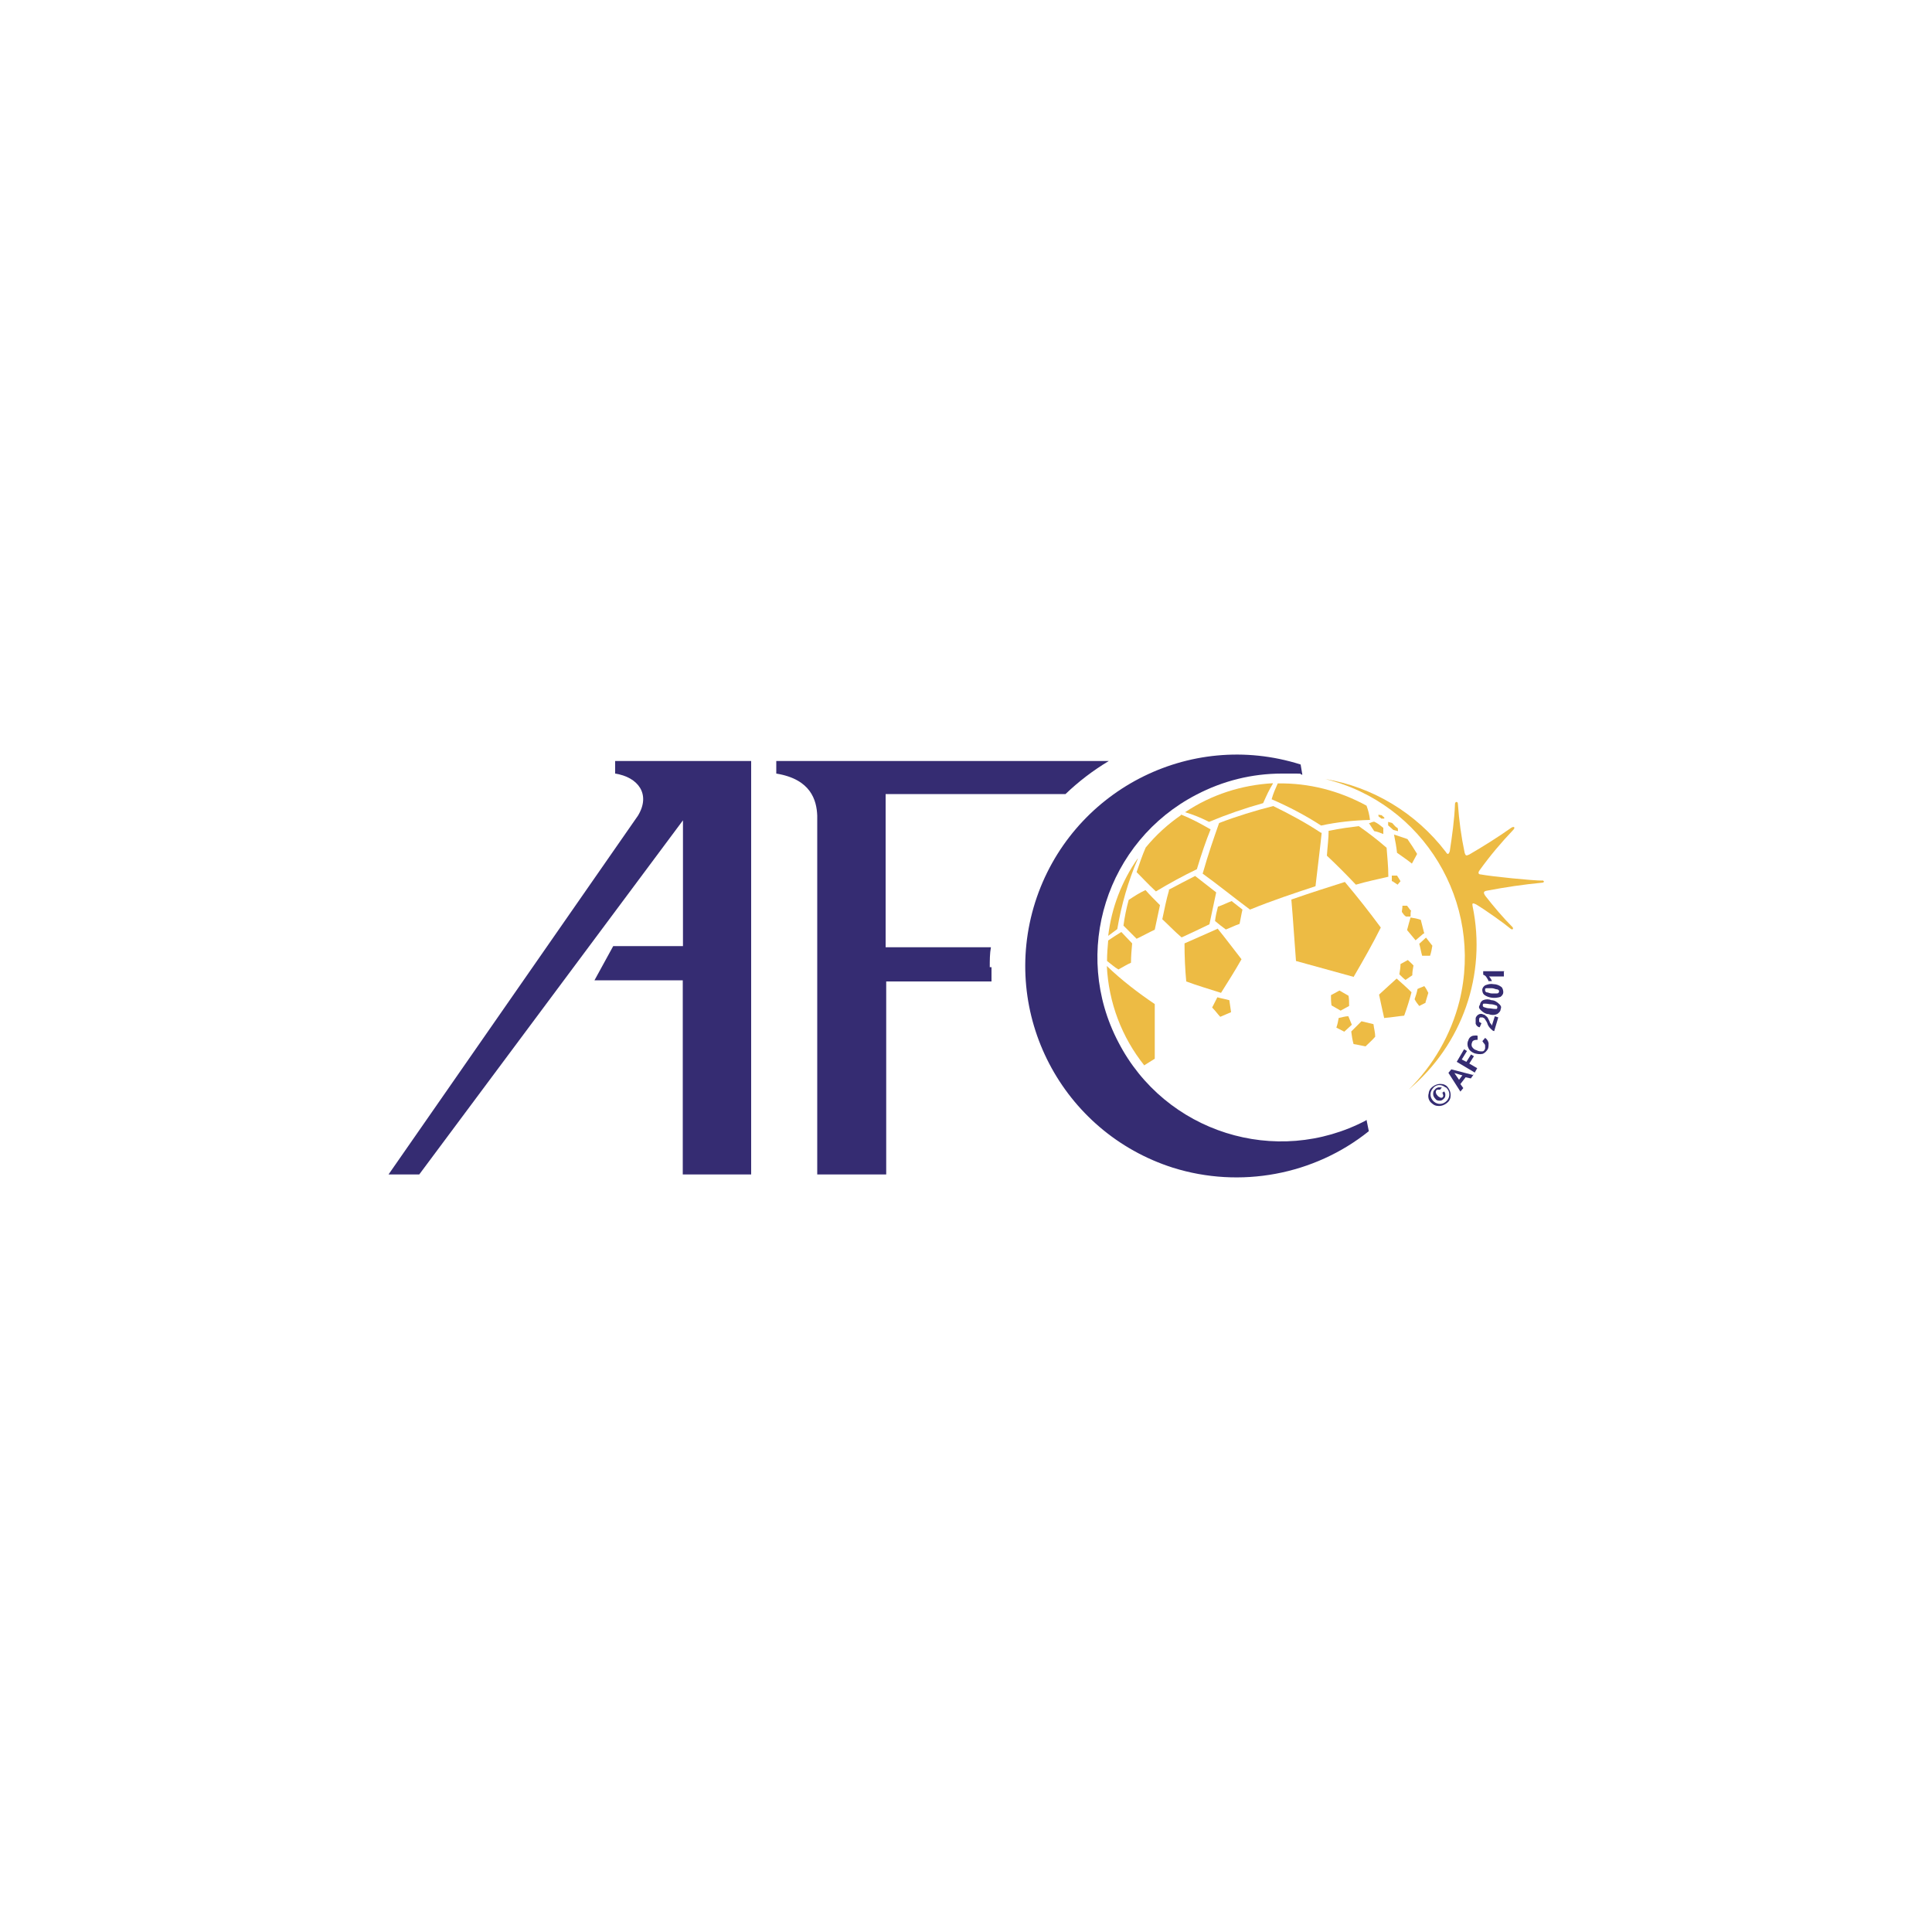 <?xml version="1.0" encoding="UTF-8"?>
<svg xmlns="http://www.w3.org/2000/svg" version="1.1" viewBox="0 0 1000 1000">
  <defs>
    <style>
      .cls-1 {
        fill: #352c72;
      }

      .cls-2 {
        fill: #edbb44;
      }
    </style>
  </defs>
  <!-- Generator: Adobe Illustrator 28.7.0, SVG Export Plug-In . SVG Version: 1.2.0 Build 23)  -->
  <g>
    <g id="Layer_2">
      <g id="Layer_1">
        <g>
          <path class="cls-1" d="M512.3,500.6c0-3.5,0-7.1.6-10.3h-54.5v-79.3h93.1c6.8-6.5,14.1-12.1,22.4-17.1h-172.1v6.5c18,2.9,20.9,13.9,21.2,21.8v185.7h35.7v-99.9h54.5v-7.4h-.9Z"/>
          <path class="cls-1" d="M353.4,489.7h-36l-9.7,17.7h45.7v100.5h35.4v-214h-70.4v6.5c11.8,1.8,18.6,10.6,11.8,21.8l-129.1,185.7h15.9l136.5-183.3v65.1Z"/>
          <path class="cls-1" d="M707.1,579.9c-46.6,24.5-104.1,6.2-128.2-40.4-24.5-46.6-6.2-104.1,40.4-128.2,13.6-7.1,28.6-10.9,44.2-10.9s7.1,0,10.6.6l-.9-5.3c-57.8-18.3-119.1,13.9-137.4,71.3-18.3,57.8,13.9,119.1,71.3,137.4,34.8,10.9,73.1,3.8,101.4-18.9l-1.2-5.9-.3.3Z"/>
          <path class="cls-2" d="M798.5,455.8c-5.3,0-26.2-2.1-32.1-3.2-1.2,0-1.5-.9-.6-2.1,5.3-7.4,11.2-14.4,17.4-20.9,1.2-1.2.6-2.1-.9-1.2-7.1,5-14.1,9.4-21.8,13.9-1.5.6-1.8.9-2.4-.9-1.8-8.5-2.9-16.8-3.5-25.3,0-1.5-1.5-1.2-1.5,0-.3,8.3-1.5,16.5-2.7,24.5-.6,1.8-1.2,1.8-2.1.3-15.3-20-37.7-33.6-62.5-37.7,51,12.4,82.2,64,69.6,115-4.4,17.4-13.6,33.3-26.2,45.7,27.7-23.3,40.4-59.5,33-94.9-.3-1.5,0-1.8,1.8-.9,5.3,3.2,14.4,9.7,18,12.7.9.6,1.5,0,.9-.9-5-5-9.7-10.6-14.1-16.2-1.2-1.8-.9-2.4.9-2.7,9.4-1.8,18.9-3.2,28.3-4.1,1.5,0,1.5-1.2,0-1.2l.6.3Z"/>
          <path class="cls-2" d="M731.9,500.1c-.9-1.2-2.1-2.1-3.2-3.2l-3.8,2.1c0,1.8-.3,3.5-.6,5.3,1.2,1.2,2.1,2.1,3.2,2.9l3.5-2.4c0-1.8.3-3.2.6-5l.3.3Z"/>
          <path class="cls-2" d="M730.1,471.2c-.6-.9-1.2-1.5-1.8-2.4h-2.4c0,1.5-.3,2.4-.3,3.2.6.9,1.2,1.8,2.1,2.4h2.4c0-1.5,0-2.4.3-3.2h-.3Z"/>
          <path class="cls-2" d="M737.2,483.2c-.6-2.4-1.2-4.7-1.8-7.1-1.8-.6-3.2-.9-5.3-1.2-.6,2.1-1.2,4.1-1.8,6.5,1.5,1.8,2.9,3.5,4.4,5.3l4.1-3.5h.3Z"/>
          <path class="cls-2" d="M716.5,526.9c3.8-.3,7.1-.9,10.3-1.2,1.5-4.1,2.7-8,3.8-12.1-2.4-2.4-5-4.7-7.7-7.1-2.9,2.7-5.9,5.3-9.1,8.3.9,4.4,1.8,8.3,2.7,12.4v-.3Z"/>
          <path class="cls-2" d="M741.3,489.4c-1.2-1.5-2.1-2.7-3.2-4.1l-3.5,3.2c.6,2.1.9,4.1,1.5,6.2h4.1c.6-1.8.9-3.5,1.2-5.3h0Z"/>
          <path class="cls-2" d="M737.8,518.9c.6-1.8.9-3.2,1.5-5-.6-1.2-1.2-2.4-2.1-3.5-1.2.6-2.4.9-3.5,1.5-.3,1.8-.9,3.5-1.5,5.3.6,1.2,1.5,2.4,2.4,3.5l3.5-1.8h-.3Z"/>
          <path class="cls-2" d="M720.7,456.1c.9.6,1.8,1.2,2.7,1.8.6-.6.9-1.2,1.5-1.8-.6-.9-1.2-2.1-1.8-2.9h-2.7v2.9h.3Z"/>
          <path class="cls-2" d="M708.6,426.1c.9,1.5,1.8,2.7,2.7,4.1,1.8.3,3.2.9,4.7,1.5v-3.2c-1.5-1.2-2.9-2.4-4.7-3.2-.9,0-1.8.6-2.9.9h.3Z"/>
          <path class="cls-2" d="M592.4,551.6c-11.8-14.7-18.6-32.7-19.5-51.6,7.7,7.4,16.2,13.9,24.8,19.7v28.3l-5.6,3.5h.3Z"/>
          <path class="cls-2" d="M716.5,424v-.9c-.6-.3-.9-.9-1.5-1.2-.6,0-.9,0-1.5-.3v.9l1.5,1.2h1.5v.3Z"/>
          <path class="cls-2" d="M723,428.4c-.9-.6-1.5-1.5-2.4-2.4l-2.1-.6v1.8c.9.9,1.8,1.5,2.7,2.4l2.4.6c0-.6,0-1.2-.3-1.8h-.3Z"/>
          <path class="cls-2" d="M687.7,429.9c0,4.1-.6,8.3-.9,13,5,4.7,10,9.7,15,15,6.2-1.8,11.8-2.9,16.8-4.1,0-5.6-.6-10.6-.9-15-4.7-4.1-9.4-7.7-14.4-11.2-4.7.6-9.7,1.2-15.3,2.4h-.3Z"/>
          <path class="cls-2" d="M611.3,421.9c-6.8,4.7-13,10.3-18.3,16.8-1.8,4.1-3.2,8.3-4.7,12.7,2.7,2.7,5.9,6.2,10,10,6.8-4.1,13.9-8,21.2-11.5,2.4-8,4.7-14.7,7.1-20.6-5-2.9-10-5.6-15.3-7.7v.3Z"/>
          <path class="cls-2" d="M700.6,505.7c5.3-9.1,10-17.4,14.1-25.6-5.9-8-12.1-15.9-18.6-23.6-8.5,2.7-17.7,5.6-27.7,9.1.9,10,1.5,20.6,2.4,31.8l30.1,8.3h-.3Z"/>
          <path class="cls-2" d="M699.7,530.4c-.6-1.5-1.2-2.9-1.8-4.4-1.8,0-3.2.6-5,.9-.3,1.8-.6,3.2-1.2,5l4.1,2.1,3.8-3.5Z"/>
          <path class="cls-2" d="M588.9,444.3c-8.3,11.8-13.6,25.6-15.3,40.1l4.7-3.5c2.1-12.4,5.6-24.8,10.6-36.3v-.3Z"/>
          <path class="cls-2" d="M658.8,405.4c-16.2.9-31.8,5.9-45.4,15,4.1,1.2,8.3,2.9,12.4,5,9.1-3.8,18.6-7.1,28-9.7,2.1-4.7,2.9-6.5,5-10v-.3Z"/>
          <path class="cls-2" d="M706.8,541.6c1.8-1.8,3.5-3.2,5-5,0-2.1-.6-4.1-.9-6.5l-6.2-1.5-5.3,5.3c.3,2.4.6,4.4,1.2,6.5,2.1.3,4.4.9,6.2,1.2h0Z"/>
          <path class="cls-2" d="M698.3,520.4c0-1.8,0-3.2-.3-5l-4.7-2.7-4.4,2.4c0,1.8,0,3.5.3,5.3l4.7,2.7c1.5-.9,2.9-1.5,4.4-2.4v-.3Z"/>
          <path class="cls-2" d="M683.8,431.1c-8-5.3-16.2-9.7-24.8-13.9-9.4,2.4-18.9,5.3-28,8.8-2.7,7.7-5.6,15.9-8.5,26.2,7.4,5.3,15,11.5,24.5,18.6,11.5-4.7,23-8.5,33.9-12.1,1.2-10.6,2.4-19.7,3.2-27.7h-.3Z"/>
          <path class="cls-2" d="M630.5,480.6c-6.2,2.7-11.8,5.3-17.4,7.7,0,6.8.3,13.3.9,19.7,5.6,2.1,11.5,3.8,18,5.9,3.5-5.6,7.1-11.2,10.6-17.4-4.4-5.6-8.3-10.9-12.4-15.9h.3Z"/>
          <path class="cls-2" d="M661.4,405.4c-1.2,2.7-2.4,5.3-3.2,8.3,8.8,3.8,17.4,8.3,25.6,13.6,8.3-1.8,16.8-2.7,25.3-2.9-.3-2.7-.9-5-1.8-7.4-14.1-7.7-29.8-11.8-46-11.5h0Z"/>
          <path class="cls-2" d="M627.5,521.6c1.5,1.5,2.7,3.2,4.1,4.7l5.6-2.4-.9-6.2c-2.1-.6-4.1-.9-6.2-1.5-.9,1.8-1.8,3.5-2.7,5.3h0Z"/>
          <path class="cls-2" d="M721.6,432.3c.6,2.9,1.2,6.2,1.5,9.1,2.9,2.1,4.7,3.2,7.7,5.6.9-1.8,1.8-3.2,2.7-5-1.8-2.9-2.9-4.7-5-7.7-1.8-.6-4.4-1.5-7.1-2.4l.3.3Z"/>
          <path class="cls-2" d="M637.5,466.4c-2.4.9-4.7,2.1-7.1,2.9-.6,2.4-1.2,4.7-1.5,7.4,1.8,1.5,3.5,2.9,5.6,4.4,2.4-.9,4.7-2.1,7.1-2.9.6-2.7.9-5,1.5-7.4l-5.6-4.4Z"/>
          <path class="cls-2" d="M605.1,460.8c-1.5,5-2.4,10-3.5,15,3.2,2.9,6.2,6.2,10,9.4,4.7-2.1,9.4-4.4,14.4-6.8,1.2-5.9,2.4-11.2,3.5-16.5l-10.9-8.5c-4.7,2.4-9.1,4.7-13.6,7.1v.3Z"/>
          <path class="cls-2" d="M592.7,460.8c-3.2,1.5-5.3,2.9-8.5,5-1.2,4.4-2.1,8.8-2.7,13.3,2.4,2.4,4.1,4.1,6.8,6.8,3.2-1.5,6.2-3.2,9.4-4.7.9-4.4,1.8-8.3,2.7-12.7-2.7-2.7-5.3-5.3-7.4-7.7h-.3Z"/>
          <path class="cls-2" d="M573.6,486.8c-.3,3.5-.6,6.8-.6,10.6,2.4,1.8,3.8,3.2,5.9,4.4,2.7-1.5,4.1-2.4,6.5-3.5,0-3.5.3-6.5.6-10-2.1-2.1-3.8-4.1-5.6-5.9-2.4,1.5-4.7,2.9-6.8,4.4Z"/>
          <path class="cls-1" d="M762.8,556.1l-1.5,2.1-2.7-.6-2.7,3.5,1.5,2.1-1.5,1.8-6.2-9.7,1.5-1.8,11.2,2.9.3-.3ZM756.9,556.6l-4.1-1.2,2.4,3.5,1.8-2.4h0Z"/>
          <path class="cls-1" d="M748.7,562c1.5,1.5,2.4,3.5,2.1,5.6,0,.9-.6,2.1-1.2,2.7-1.5,1.5-3.5,2.4-5.6,2.1-.9,0-2.1-.6-2.7-1.2-.9-.6-1.5-1.5-1.8-2.4s-.3-2.1,0-2.9c0-.9.6-2.1,1.2-2.7,1.5-1.5,3.5-2.4,5.6-2.1.9,0,2.1.6,2.7,1.2l-.3-.3ZM748.1,562.8c-2.1-1.8-5-1.5-6.5.6-1.8,2.1-1.5,5,.6,6.8s5,1.5,6.8-.6,1.5-5-.6-6.8h-.3ZM746.3,565.8l1.2-.9c.3.6.6.9.6,1.5,0,.9,0,1.5-.6,2.1s-1.2,1.2-2.1,1.2-1.8,0-2.4-.9c-.6-.6-1.2-1.5-1.2-2.4s0-1.8.9-2.4c.3-.6.9-.9,1.8-1.2h1.8l-.9,1.2h-1.2c-.3,0-.6,0-.9.6,0,.3-.3.6,0,1.2,0,.6.6.9.9,1.5.3.3.9.6,1.5.9.6,0,.9,0,1.2-.6,0,0,.3-.6,0-.9,0-.3,0-.9-.6-1.2h0v.3Z"/>
          <path class="cls-1" d="M763.4,555.2l-9.4-5.6,3.8-6.5,1.5.9-2.7,4.4,2.4,1.2,2.4-3.8,1.5.9-2.4,3.8,4.1,2.4-1.2,2.1v.3Z"/>
          <path class="cls-1" d="M767.2,539l1.5-1.8c.9.6,1.5,1.5,1.8,2.7,0,.9,0,2.1-.3,2.9-.6,1.2-1.8,2.4-2.9,2.7-1.5.3-2.9,0-4.1-.3-1.5-.6-2.7-1.5-3.2-2.9-.6-1.2-.6-2.7,0-3.8.3-1.2,1.2-2.1,2.4-2.4.6,0,1.5-.3,2.4,0v2.1c-1.5,0-2.7.3-2.9,1.5-.3.6-.3,1.5,0,2.1.6.9,1.2,1.5,2.4,1.8.9.6,2.1.6,2.9.6s1.2-.6,1.5-1.5v-1.5c0-.6-.6-1.2-.9-1.5l-.3-.6Z"/>
          <path class="cls-1" d="M773.7,526l1.8.6-2.1,7.1c-.6,0-1.2-.6-1.8-1.2-.9-.9-1.5-1.8-1.8-2.9-.3-.9-.9-1.5-1.2-2.1,0-.3-.6-.6-1.2-.9h-1.2c-.3,0-.6.6-.6.9v1.2c0,.3.6.6,1.2.9l-.9,2.1c-.9,0-1.8-.9-2.1-1.8v-2.7c0-.9.9-1.8,1.5-2.1.6-.3,1.5-.6,2.4,0,.6,0,.9.3,1.2.6.3.3.9.6,1.2,1.2.3.6.6,1.2.9,1.8,0,.6.6,1.2.9,1.5,0,0,0,.3.3.6l1.2-3.8.3-.9Z"/>
          <path class="cls-1" d="M766.1,519.8c0-.9.9-1.8,1.5-2.1,1.5-.6,2.9-.6,4.4,0,1.5,0,2.9.9,4.1,2.1s.9,1.8.6,2.7c0,.9-.9,1.8-1.8,2.4-1.5.6-2.9.6-4.4,0-1.5,0-2.9-.9-4.1-2.1s-.9-1.8-.6-2.4l.3-.6ZM767.5,520.1v.6s.3.6.6.6c.9.3,1.8.6,2.7.6s1.8.3,2.7.3h1.2s.3-.3.3-.6v-.6s-.3-.6-.6-.6c-.9-.3-1.8-.6-2.7-.6s-1.8-.3-2.7-.3h-1.2s-.3.3-.3.6h0Z"/>
          <path class="cls-1" d="M767.2,512.4c0-.9.6-1.8,1.5-2.4,1.5-.6,2.9-.9,4.4-.6,1.5,0,2.9.6,4.1,1.5.6.6.9,1.8.9,2.7s-.6,1.8-1.5,2.4c-2.9.9-6.2.6-8.5-1.2-.6-.6-.9-1.5-.9-2.7v.3ZM768.7,512.4v.6s.3.3.6.6c.9,0,1.8.6,2.7.6h2.7c.3,0,.6,0,.9-.3,0,0,.3-.3.3-.6v-.6s-.6-.6-.9-.6c-.9,0-1.8-.6-2.7-.6h-2.7c-.3,0-.6,0-.9.3v.6Z"/>
          <path class="cls-1" d="M778.4,503.3v2.1h-7.7c.6.6,1.2,1.5,1.5,2.4h-1.8c0-.6-.6-1.2-.9-1.8-.3-.6-.9-1.2-1.8-1.5v-1.8h10.9l-.3.6Z"/>
        </g>
      </g>
    </g>
  </g>
</svg>